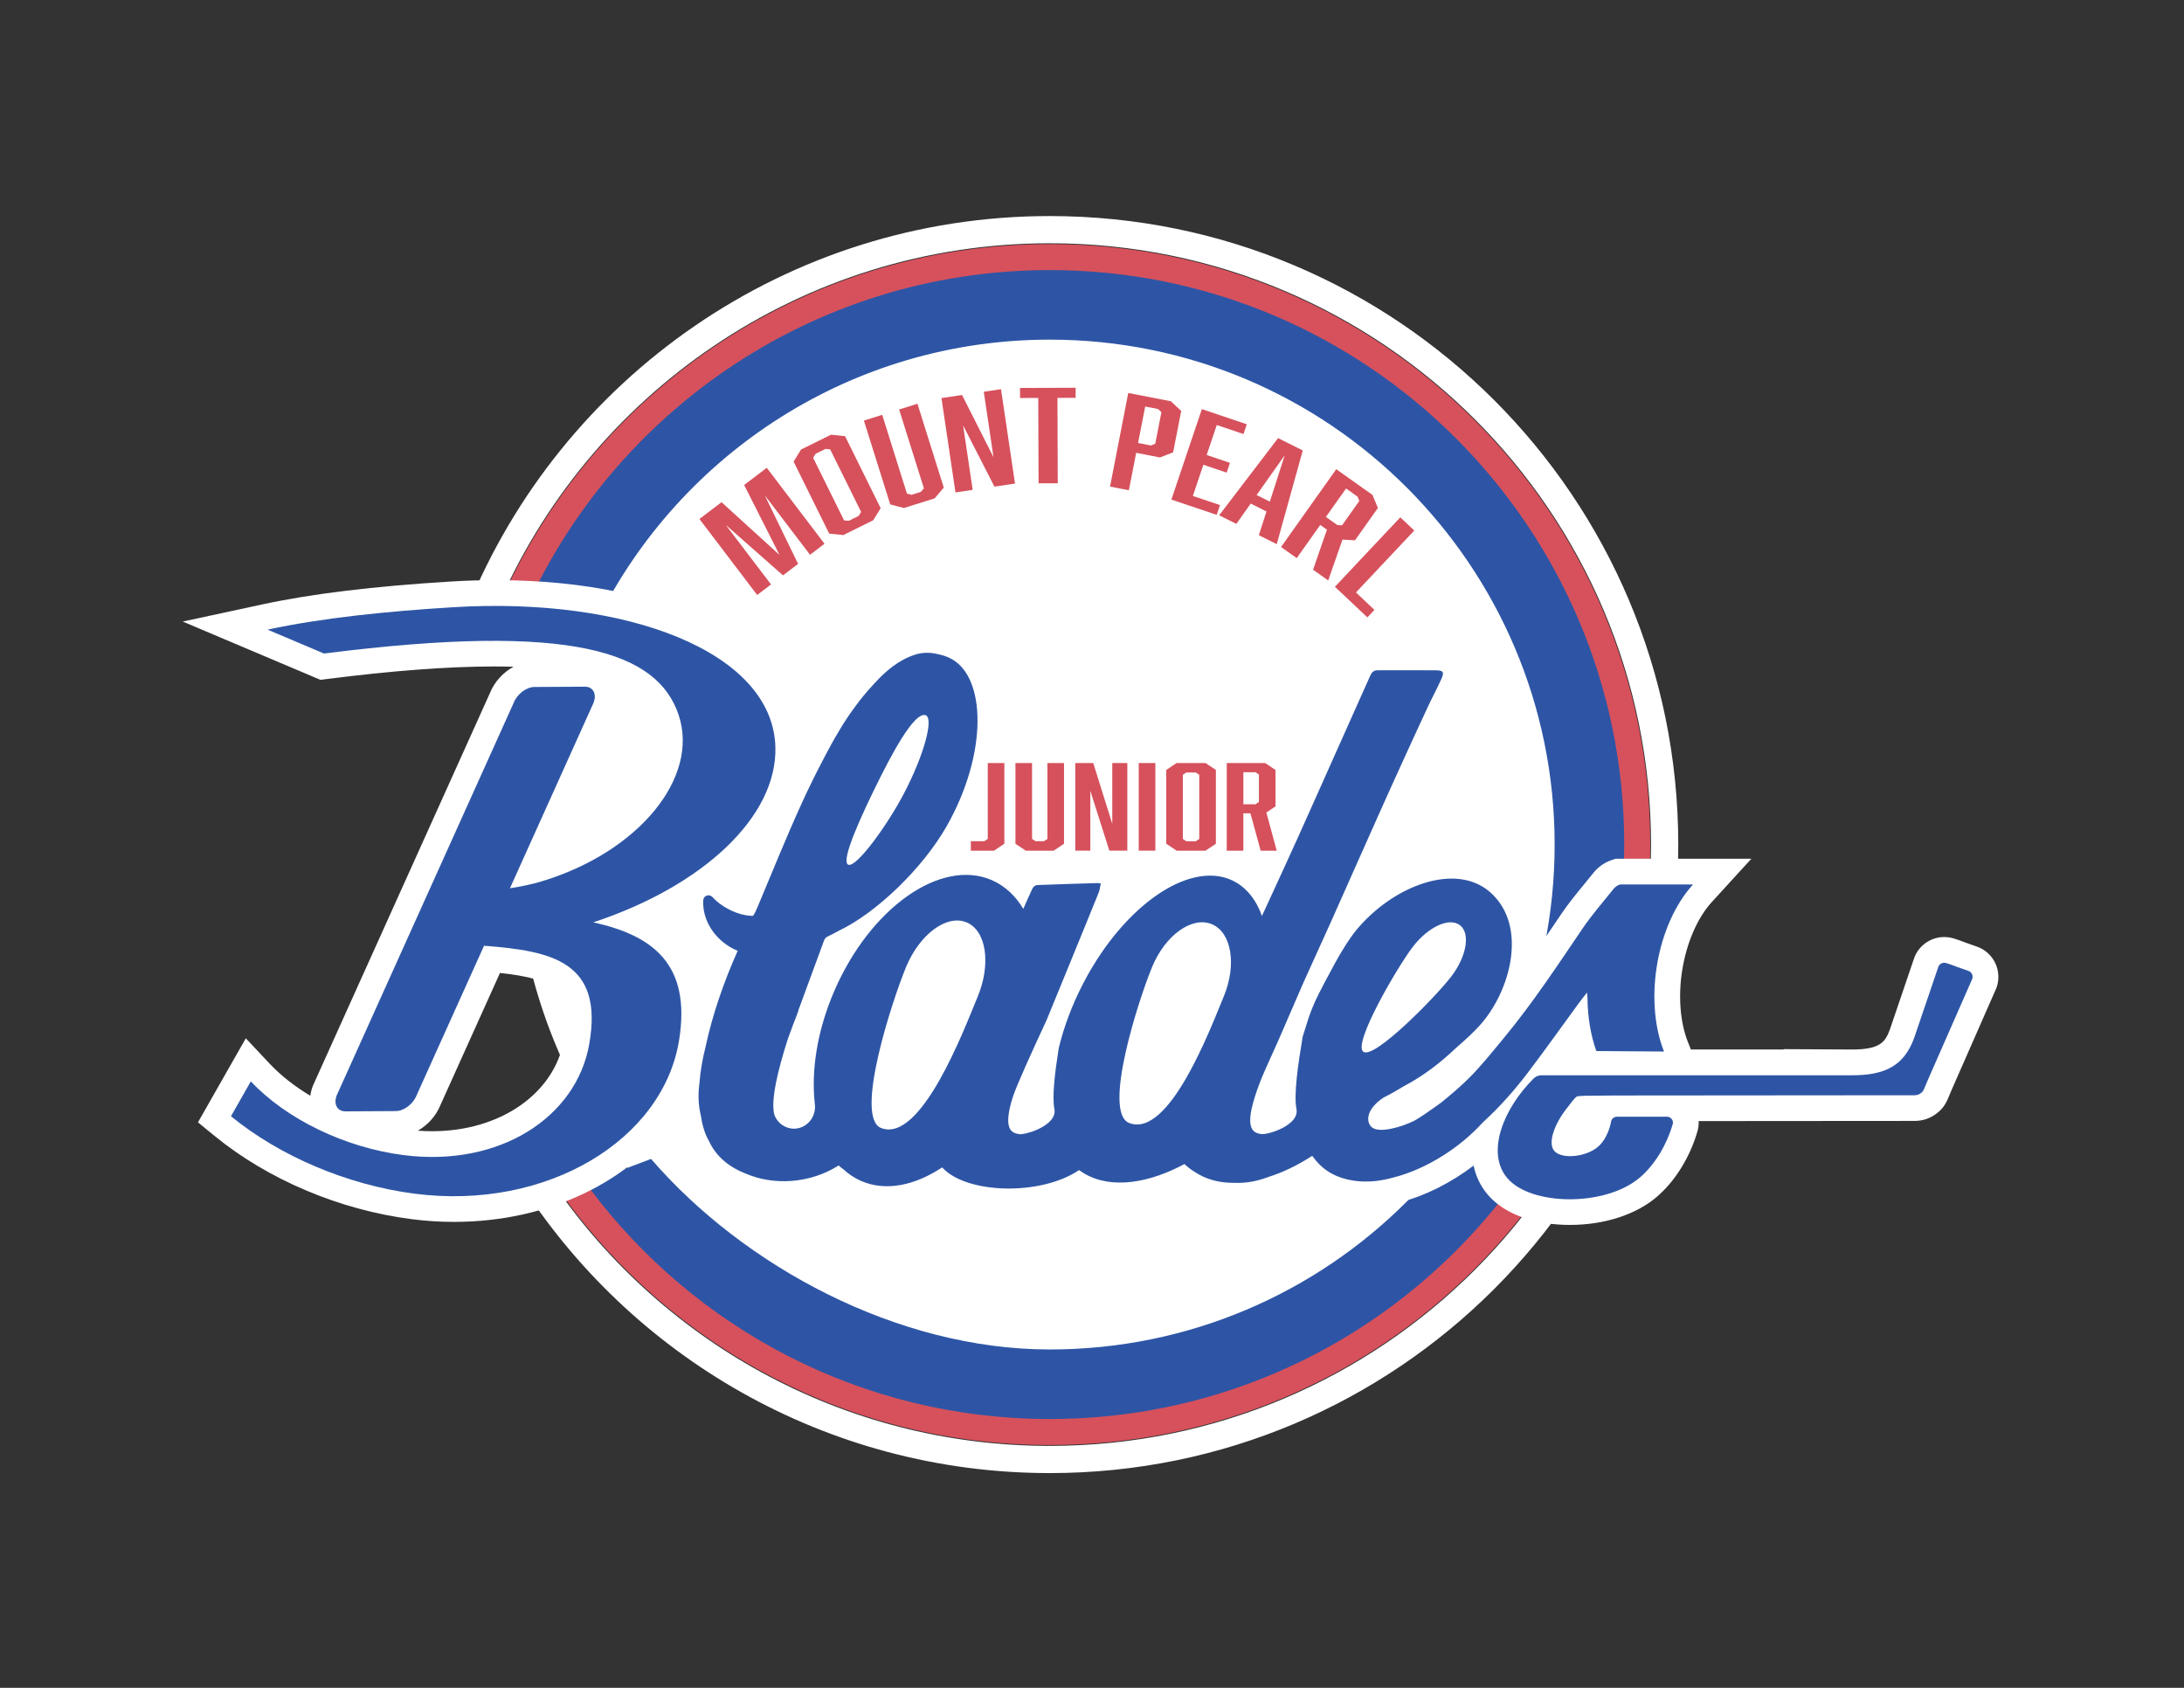 <?xml version="1.0" encoding="utf-8"?>
<!-- Generator: Adobe Illustrator 27.5.0, SVG Export Plug-In . SVG Version: 6.00 Build 0)  -->
<svg version="1.1" id="Layer_1" xmlns="http://www.w3.org/2000/svg" xmlns:xlink="http://www.w3.org/1999/xlink" x="0px" y="0px"
	 viewBox="0 0 792 612" style="enable-background:new 0 0 792 612;" xml:space="preserve">
<rect x="0" y="0" width="792" height="612" fill="#333333" stroke="none"/>
<style type="text/css">
	.st0{fill:#FFFFFF;}
	.st1{fill:#D6515C;}
	.st2{fill:#2E55A5;}
</style>
<g>
	<circle class="st0" cx="380.3" cy="304.77" r="193.53"/>
	<g>
		<g>
			<path class="st1" d="M283.94,208.62l-20.76-18.3l16.42,21.59l-5.02,3.82l-20.94-27.54l8.02-6.1l21.02,19.13l-12.82-25.36
				l8.2-6.24l20.94,27.54l-5.25,4l-16.43-21.59l12.1,24.89L283.94,208.62z"/>
			<path class="st1" d="M319.36,184.26l-2.69,4.38l-10.86,5.37l-5.11-0.52l-12.91-26.11l2.69-4.38l10.86-5.37l5.11,0.52
				L319.36,184.26z M295.77,164.54l-0.9,1.46l11.22,22.68l1.7,0.17l3.58-1.77l0.9-1.46l-11.22-22.68l-1.7-0.17L295.77,164.54z"/>
			<path class="st1" d="M338.94,180.7l-11.14,3.5l-4.97-1.3l-9.55-30.4l6.64-2.08l8.97,28.57l1.65,0.43l3.39-1.06l1.11-1.3
				l-8.98-28.57l6.64-2.09l9.55,30.4L338.94,180.7z"/>
			<path class="st1" d="M341.41,144.34l7.46-1.11l11.41,22.55l-3.52-23.73l6.24-0.93l5.08,34.22l-7.46,1.11l-11.36-22.2l3.47,23.37
				l-6.24,0.93L341.41,144.34z"/>
			<path class="st1" d="M383.47,144.27l0.11,30.95l-6.96,0.02l-0.11-30.95l-6.6,0.02l-0.01-3.64l20.16-0.07l0.01,3.64L383.47,144.27
				z"/>
			<path class="st1" d="M409.15,142.49l15.45,3.01l3.75,3.51l-2.93,15.01l-4.79,1.85l-8.61-1.68l-2.65,13.58l-6.83-1.33
				L409.15,142.49z M418.94,160.9l2.23-11.43l-1.25-1.17l-4.63-0.9l-2.58,13.22l4.63,0.9L418.94,160.9z"/>
			<path class="st1" d="M435.84,148.34l16.29,5.5l-1.19,3.54l-9.69-3.27l-3.67,10.87l8.45,2.85l-1.19,3.54l-8.45-2.85l-3.81,11.3
				l9.83,3.32l-1.19,3.54l-16.43-5.54L435.84,148.34z"/>
			<path class="st1" d="M453.56,182.6l-5.22,7.36l-6.23-3.11l21.37-27.99l8.95,4.48L463,197.3l-6.49-3.24l2.76-8.6L453.56,182.6z
				 M465.88,165.1l-10.19,14.4l4.8,2.4L465.88,165.1z"/>
			<path class="st1" d="M484.57,170.13l13.14,9.32l1.97,4.74l-8.32,11.73l-4.53-0.26l-5.17,14.81l-5.5-3.9l5.04-14.51l-2.43-1.72
				l-8.53,12.03l-5.68-4.03L484.57,170.13z M486.67,190.48l6.27-8.84l-0.66-1.58l-4.14-2.94l-7.32,10.32l4.14,2.94L486.67,190.48z"
				/>
			<path class="st1" d="M484.09,212.76l23.71-25.18l5.07,4.78l-21.15,22.46l6.7,6.32l-2.56,2.72L484.09,212.76z"/>
		</g>
		<path class="st2" d="M380.7,96.77c-85.66,0-159.3,51.43-191.76,125.08l27.81,2.82c30-60.18,92.14-101.52,163.94-101.52
			c101.11,0,183.08,81.97,183.08,183.08c0,101.11-81.97,183.08-183.08,183.08c-55.37,0-111.03-30.26-144.6-69.1l-24.69,9.37
			c38.09,52.19,99.72,86.11,169.29,86.11c115.68,0,209.46-93.78,209.46-209.46C590.16,190.55,496.38,96.77,380.7,96.77z"/>
		<path class="st0" d="M380.7,78.34c-95.54,0-177.33,58.8-211.2,142.18l10.32,0.93C212.91,143.17,290.37,88.21,380.7,88.21
			c120.41,0,218.03,97.61,218.03,218.03c0,120.41-97.61,218.03-218.03,218.03c-75.71,0-142.38-38.6-181.46-97.18l-11.29,0.74
			c40.37,63.88,111.61,106.3,192.76,106.3c125.86,0,227.89-102.03,227.89-227.89S506.56,78.34,380.7,78.34z"/>
		<path class="st1" d="M380.7,88.51c-91.05,0-169.04,55.9-201.54,135.25l8.94,3.04c31.23-75.63,105.7-128.87,192.61-128.87
			c115.04,0,208.3,93.26,208.3,208.3s-93.26,208.3-208.3,208.3c-68.18,0-128.7-32.75-166.7-83.38l-9.47,3.02
			c39.58,54.41,103.74,89.79,176.17,89.79c120.25,0,217.73-97.48,217.73-217.73S500.95,88.51,380.7,88.51z"/>
		<path class="st0" d="M716.94,343.25l-4.2-1.48c-0.17-0.07-0.35-0.15-0.56-0.23c-1.08-0.4-2.34-0.86-3.71-1.28
			c-0.69-0.21-1.4-0.35-2.03-0.42c-0.43-0.05-0.86-0.08-1.29-0.08c-0.06,0-0.12,0-0.18,0c-4.88,0.03-9.24,3.13-10.86,7.73
			l-8.68,25.54l-0.04,0.12c-1.68,4.6-3.45,7.4-13.8,7.4l-24.81-0.14l0.16,0.14h-33.76l-1.08-2.72c-2.79-7.04-3.56-16.42-2.11-25.75
			c1.57-10.12,5.52-19.27,10.85-25.09l14.28-15.62h-49.21l-1.46,0.49c-2.65,0.9-4.9,2.49-6.68,4.72c-1.02,1.28-2.06,2.55-3.11,3.82
			c-2.82,3.44-5.74,7-8.4,10.9c-1.16,1.71-2.32,3.42-3.48,5.13c-1.73,2.56-3.48,5.14-5.24,7.72c0.06-1.43,0.05-2.85-0.03-4.25
			c-0.57-9.6-4.42-17.76-11.15-23.57c-5.36-4.64-12.26-7.09-19.95-7.09c-8.58,0-17.71,2.98-26.07,8.25
			c2.67-6.01,5.34-12.02,8.02-18.03c3.32-7.43,6.68-14.83,9.54-21.09c3.41-7.47,6.06-13.21,8.59-18.62c0.61-1.3,1.26-2.59,1.95-3.97
			c0.94-1.87,1.91-3.81,2.82-5.85c1.91-4.28,1.83-8.09-0.24-11.32c-2.07-3.22-5.49-4.88-10.16-4.93c-2.64-0.03-5.29-0.03-7.93-0.03
			c-2.14,0-4.28,0.01-6.42,0.01c-2.12,0.01-4.25,0.01-6.37,0.01l-0.55,0c-4.9,0-9.08,2.79-11.16,7.48
			c-2.82,6.33-5.65,12.66-8.48,18.98l-3.37,7.54l-4.45,9.96c-3.28,7.34-6.55,14.69-9.85,22.02c-2.11,4.69-4.29,9.45-6.44,14.1
			c-0.85-0.65-1.74-1.26-2.66-1.8c-4.29-2.54-9.11-3.84-14.32-3.84c-9.91,0-20.45,4.7-30.23,12.98l1.91-8.44l-9.83-1.56l-0.16-0.03
			c-0.45-0.09-1.29-0.25-2.36-0.25h-0.18l-3.12,0.09c-6.28,0.19-12.77,0.38-19.18,0.65c-2.44,0.1-4.59,1.06-6.29,2.39
			c-1.91-1.38-3.95-2.54-6.1-3.46c-4.06-1.74-8.42-2.62-12.97-2.62c-0.38,0-0.76,0.01-1.15,0.02c0.76-1.19,1.48-2.38,2.16-3.57
			c11.32-19.8,15.35-41.81,10.52-57.44c-2.44-7.88-7.03-13.65-13.28-16.68c-2.06-1-4.22-1.72-6.44-2.15
			c-1.92-0.48-3.9-0.72-5.88-0.72c-2.43,0-4.81,0.36-7.08,1.08c-8.73,2.75-14.77,8.49-19.05,13.17c-0.23,0.26-0.47,0.52-0.7,0.78
			l-0.21,0.24c-2.11,2.29-4.23,4.87-6.27,7.63l-0.68,0.93c-2.15,2.92-4.1,5.87-5.81,8.78l-0.1,0.18c-1.89,3.13-3.76,6.49-5.57,10
			l-0.28,0.56c0-0.07,0-0.14,0-0.21c-1.09-35.95-45.65-60.11-110.89-60.11c-5.23,0-10.59,0.17-15.92,0.49
			c-28.26,1.73-50.71,4.45-68.63,8.32l-28.82,6.21l49.95,21.14l2.49-0.32c23.64-3.01,43.94-4.53,60.32-4.53
			c2.51,0,4.91,0.03,7.2,0.1c-3.75,2.02-6.91,5.42-8.55,9.51l-64.18,142.35l-0.1,0.28c-0.43,1.13-0.72,2.28-0.88,3.41
			c-5.68-3.41-10.72-7.35-14.73-11.62l-8.65-9.21l-17.35,30.47l6.1,4.99c19.34,15.81,45.37,26.79,71.43,30.13
			c5.09,0.65,10.24,0.98,15.32,0.98c0.01,0,0,0,0.01,0c34.62,0,64.59-14.94,80.2-37.91c0.07,0.37,0.14,0.73,0.23,1.1
			c0.59,3.85,1.61,7.3,3.03,10.25c0.32,0.66,0.63,1.25,0.91,1.74c0.05,0.1,0.1,0.2,0.15,0.31c3.54,7.06,9.71,12.46,17.84,15.6
			c5.31,2.25,11.29,3.44,17.31,3.44c6.57,0,12.97-1.35,18.84-3.94c1.79,1.24,3.67,2.29,5.65,3.14c4.05,1.74,8.41,2.62,12.95,2.62
			c6.26,0,12.82-1.7,19.27-4.96c6.37,3.73,15.04,5.79,24.89,5.79c9.27,0,18.22-1.89,25.4-5.28c4.49,2.08,9.5,3.12,14.94,3.12
			c7.01,0,14.64-1.77,22.32-5.16c5.41,3.49,11.74,5.27,18.83,5.27l0.27,0c0.43,0.01,0.85,0.02,1.27,0.02
			c4.63,0,9.35-0.88,14.04-2.63c3.73-1.19,7.54-2.8,11.27-4.75c4.21,3.39,9.32,5.56,15.29,6.44c1.92,0.29,3.9,0.43,5.86,0.43
			c0,0,0,0,0,0c4.02,0,8.08-0.59,12.41-1.79c8.98-2.27,18.42-7.06,26.57-13.27c0.78,3.79,2.43,7.37,5.14,10.56
			c5.92,6.96,16.77,10.96,29.77,10.96c12.43,0,23.88-3.68,31.43-10.1c6.69-5.69,12.1-14.39,14.84-23.87
			c0.35-1.21,0.49-2.45,0.43-3.68l78.4-0.06c2.93,0,5.77-1,8.05-2.83c1.35-1.01,2.42-2.26,3.17-3.67c0.28-0.48,0.53-0.97,0.74-1.49
			l1.43-3.39l16.13-36.7l0.12-0.33C726.14,352,722.97,345.38,716.94,343.25z M204.49,377.07c-3.47,19.49-23.1,33.1-47.73,33.1
			c-1.72,0-3.47-0.06-5.23-0.19c3.6-2.04,6.61-5.36,8.2-9.32l21.58-47.87c9.21,0.97,18,2.74,21.51,7.27
			C205.36,363.33,205.92,369.06,204.49,377.07z M235.04,280.62c-5.69,11.02-18.16,21.06-33.48,27.26l22.35-49.57l0.1-0.28
			c1.19-3.17,1.34-6.4,0.48-9.3c8.27,4,11.28,9.07,12.75,13.43C239.64,269.26,237.37,276.12,235.04,280.62z M246.03,331.18
			c0.99,6.55,4.47,12.68,9.85,17.23c-0.6,1.5-1.18,3-1.74,4.49c-1.48-4.38-3.68-8.3-6.6-11.73c-2.17-2.55-4.69-4.81-7.6-6.8
			C242.03,333.34,244.06,332.27,246.03,331.18z M267.94,321.04c-1.04-0.61-1.96-1.33-2.63-2.06c-0.17-0.18-0.35-0.35-0.53-0.52
			c2.44-2.03,4.72-4.12,6.84-6.26c-0.52,1.24-1.04,2.49-1.55,3.72C269.37,317.62,268.65,319.33,267.94,321.04z M345.93,357.82
			c-0.36,0.86-0.77,1.87-1.23,3c-2.48,6.09-6.63,16.29-11.44,25.03c-3.32,6.02-5.95,9.55-7.83,11.6
			c0.86-10.21,6.41-30.34,11.77-43.25c3.17-7.63,8-10.87,9.72-11.08C347.96,344.41,349.08,350.23,345.93,357.82z M435.16,357.76
			c-0.35,0.83-0.74,1.81-1.19,2.9c-2.39,5.87-6.39,15.7-11.04,24.09c-3.26,5.88-5.84,9.25-7.67,11.18c0.69-9.78,6-29.33,11.17-41.79
			c3.04-7.33,7.87-10.34,9.44-10.39C436.82,344.7,438.28,350.26,435.16,357.76z"/>
		<path class="st2" d="M713.85,352.05l-4.6-1.62c-0.11-0.05-0.21-0.1-0.32-0.14c-1.04-0.39-2.09-0.77-3.16-1.09
			c-0.16-0.05-0.3-0.07-0.43-0.09c0,0,0,0,0,0c-0.09-0.01-0.18-0.01-0.26-0.01c-0.95-0.02-1.84,0.55-2.18,1.5l-8.76,25.77l0,0
			c-3.8,10.41-11.01,13.59-22.94,13.52l0.01,0.01H569.8c-3.01-0.02-6.02-0.03-9.02-0.01l-1.93,0c-0.04,0-0.08,0.01-0.12,0.01
			c-0.03,0-0.06,0-0.09,0c-0.04,0-0.07,0.01-0.1,0.02c-0.92,0.08-1.76,0.51-2.43,1.18c-10.87,10.81-17.37,26.82-9.5,36.08
			c8.55,10.06,35.51,10.47,48.06-0.21c5.73-4.87,9.9-12.35,11.93-19.36c0.39-1.35-0.65-2.69-2.05-2.69h-18.22
			c-1.03,0-1.91,0.74-2.09,1.75c-0.51,2.95-2.02,6.51-4.24,8.69c-4.21,4.12-13.31,5.12-16.23,2.1c-2.68-2.78-0.18-10.01,4.89-16.21
			c0,0,2.58-3.55,3.3-3.73c0.32-0.08,1.43-0.15,2.8-0.2c3.62-0.05,8.02-0.07,11.01-0.1l108.6-0.09c0.9,0,1.72-0.34,2.35-0.88
			c0.33-0.23,0.58-0.49,0.68-0.78c0.12-0.18,0.23-0.37,0.33-0.6c0.49-1.16,0.98-2.32,1.47-3.48l16.01-36.44
			C715.64,353.75,715.02,352.46,713.85,352.05z"/>
		<path class="st2" d="M572.66,363.56c0.92-1.26,1.93-2.47,2.87-3.67c0.05,0.69,0.1,1.35,0.15,2.01c0.06,6.97,1.19,13.5,3.19,19.16
			h0.23c0.01,0.02,0.01,0.03,0.02,0.05c8.1,0.06,16.21,0.12,24.31,0.17c-3.29-8.3-4.43-19.14-2.66-30.61
			c1.92-12.41,6.87-23.05,13.18-29.96h-26.5c-0.93,0.31-1.72,0.86-2.39,1.7c-3.74,4.68-7.72,9.2-11.08,14.14
			c-9.19,13.52-18.17,27.19-28.62,39.81c-4.09,4.93-8.09,9.98-12.61,14.5c-3.14,3.14-6.55,6.02-10.01,8.84
			c-3.68,2.69-8.41,5.94-9.9,6.69c-4.58,2.27-12.73,4.69-15.44,2.29c-1.84-1.63-2.46-6.13,4.26-10.67c2.52-1.27,5.04-2.69,7.53-4.22
			c7.03-3.69,13.23-8.49,18.92-13.91c3.59-3.08,6.51-5.87,8.36-7.91c11.32-12.4,17.83-36.43,3.78-48.58
			c-12.39-10.71-34.79-2.43-48.28,13.7c-2.49,2.98-5.82,8.23-9.11,14.49c-1.51,2.68-2.91,5.43-4.32,8.17
			c-0.06,0.09-0.12,0.18-0.17,0.28c-0.05,0.1-0.09,0.2-0.13,0.31c-1.95,3.8-3.47,7.72-4.64,11.74c-0.45,1.34-0.85,2.62-1.22,3.88
			c-1.71,10.22-3.25,21.06-2.24,26.13c1.18,5.9-10.39,9.49-12.82,9.11c-2.43-0.38-6.12-1.31-2.3-13.37
			c1.96-6.44,4.96-12.49,7.7-18.64c3.32-7.45,6.45-14.98,9.75-22.44c3.26-7.35,6.67-14.63,9.95-21.97
			c5.82-13.02,11.58-26.07,17.4-39.09c3.16-7.07,6.36-14.12,9.57-21.16c2.85-6.25,5.71-12.48,8.62-18.7
			c1.52-3.24,3.24-6.39,4.69-9.66c1.1-2.47,0.7-3.1-1.98-3.12c-7.06-0.07-14.12-0.01-21.18-0.01c-1.38,0-2.12,0.76-2.64,1.94
			c-3.94,8.85-7.9,17.69-11.86,26.54c-4.77,10.67-9.51,21.35-14.31,32.01c-3.35,7.44-6.78,14.85-10.19,22.27
			c-0.96,2.09-1.93,4.17-2.92,6.31c-1.91-5.37-4.99-9.56-9.24-12.08c-15.36-9.11-40.17,7.12-55.41,36.24
			c-4.15,7.93-7.14,15.99-9.02,23.71c-1.42,8.94-2.47,17.72-1.59,22.13c1.04,5.21-7.85,8.62-11.61,9.08
			c-0.49,0.11-0.97,0.1-1.44-0.01c-2.42-0.42-5.74-1.67-2.03-13.4c1.25-3.94,7.14-16.9,12.24-27.87c2.65-6.46,5.3-12.92,7.94-19.37
			c3.67-8.96,7.35-17.93,10.97-26.91c0.4-1,0.5-2.11,0.76-3.27c-0.54-0.09-0.82-0.18-1.1-0.17c-7.35,0.22-14.7,0.43-22.05,0.73
			c-0.56,0.02-1.34,0.64-1.6,1.18c-1.15,2.39-2.2,4.83-3.35,7.45c-2.85-4.76-6.7-8.39-11.51-10.46
			c-18.48-7.92-44.02,10.1-57.04,40.24c-6.23,14.4-8.43,28.87-7.05,41l0,0c0,0.02,0,0.03,0.01,0.05c0,0.04,0.01,0.08,0.01,0.12
			c0.02,0.24,0.04,0.48,0.04,0.72c0.07,4.36-3.29,7.96-7.51,8.03c-3.21,0.05-5.99-1.95-7.17-4.83c-1.58-5.28,1.36-16.83,4.8-27.61
			c0.62-1.7,1.25-3.4,1.87-5.1c0.67-1.78,1.35-3.53,2-5.2c-0.02-0.01-0.05-0.03-0.07-0.04c3.1-8.45,6.2-16.91,9.32-25.35
			c0.2-0.55,0.63-1.2,1.12-1.43c1.45-0.69,2.88-1.42,4.27-2.2c13.87-6.62,30.47-22.8,39.03-37.76c15.05-26.33,14.6-54.63,1.27-61.1
			c-1.44-0.7-2.91-1.17-4.39-1.43c-2.71-0.72-5.58-0.67-8.14,0.14c-6.14,1.94-10.85,6.07-14.97,10.57c-0.3,0.32-0.59,0.66-0.88,0.98
			c-1.93,2.08-3.84,4.41-5.72,6.96c-0.08,0.1-0.15,0.2-0.23,0.3c-0.14,0.19-0.27,0.38-0.41,0.57c-1.9,2.58-3.67,5.24-5.28,7.97
			c-0.04,0.07-0.08,0.14-0.12,0.21c-1.81,2.99-3.58,6.17-5.31,9.52c-0.12,0.24-0.24,0.48-0.37,0.72c-2.8,5.31-5.45,10.7-7.94,16.16
			c-5.69,12.5-10.82,25.25-16.14,37.91c-0.57,1.37-1.03,2.29-1.56,2.89c-2.6-0.03-5.65-0.8-8.65-2.34c-2.43-1.24-4.48-2.81-6-4.48
			c-1.14-1.25-3.24-0.58-3.34,1.11c-0.39,6.23,3.06,12.86,9.41,16.8c1,0.62,2.03,1.13,3.07,1.57c-5.01,11.18-9.19,23.32-11.59,34.58
			c-1.13,4.45-1.95,8.91-2.26,13.31c-0.55,3.99-0.47,7.95,0.5,11.87c0.43,2.98,1.16,5.68,2.27,7.97c0.26,0.53,0.54,1.05,0.83,1.56
			c0.06,0.12,0.1,0.24,0.16,0.35c2.64,5.26,7.33,8.97,13.01,11.14c10.28,4.42,23.39,3.6,33.68-2.95c0.53,0.48,1.09,0.94,1.7,1.36
			c1.95,1.8,4.14,3.26,6.58,4.31c8.85,3.79,19.33,1.62,29.27-4.97c0.01,0.01,0.02,0.03,0.04,0.04c8.77,9.62,35.68,10.36,49.61,0.94
			c0.55,0.4,1.12,0.77,1.69,1.12c0.06,0.03,0.11,0.08,0.17,0.11c0.03,0.02,0.05,0.03,0.08,0.04c10.17,5.94,24.05,3.13,36.27-3.47
			c1.2,1.13,2.47,2.1,3.81,2.91c4.23,2.8,9.17,3.98,14.41,3.91c4.27,0.17,8.28-0.64,12.12-2.09c5.5-1.73,10.98-4.43,16-7.71
			c0.29,0.38,0.59,0.76,0.87,1.13c3.59,4.63,8.46,7.03,14.11,7.87c5.04,0.75,9.86,0.16,14.5-1.15
			c12.05-3.02,24.34-11.05,32.31-19.89c6.11-5.56,11.6-11.75,16.61-18.38C560.56,380.36,566.55,371.91,572.66,363.56z
			 M319.39,281.52c7.18-14.31,13.24-23.49,16.36-22.15c2.85,1.22-0.57,14.25-7.99,28.42c-6.18,11.8-17.42,27.12-20.19,25.73
			C304.81,312.14,312.21,295.83,319.39,281.52z M354.54,361.39c-4.94,11.91-20.47,53.19-34.99,47.63
			c-9.94-3.81,4.09-46.5,9.03-58.41c4.94-11.91,14.76-19.15,21.93-16.17C357.68,337.42,359.48,349.48,354.54,361.39z M443.77,361.33
			c-4.78,11.51-19.74,51.44-34.25,45.87c-9.93-3.81,3.52-45.13,8.3-56.64c4.78-11.51,14.46-18.43,21.63-15.46
			C446.62,338.08,448.55,349.82,443.77,361.33z M494.38,381.35c-3.87-2.95,12.32-30.64,17.91-37.97c5.6-7.33,13.27-10.87,17.13-7.92
			c3.87,2.95,2.46,11.29-3.13,18.61C520.69,361.4,498.24,384.3,494.38,381.35z"/>
		<path class="st2" d="M215.14,334.43c39.58-13.04,66.82-38.22,66.04-63.66c-1.05-34.52-53.97-54.46-116.91-50.59
			c-23.92,1.47-47.39,3.85-67.24,8.12l20.48,8.67c90.66-11.53,120.95-0.41,128.57,22.22c7.67,22.77-14.53,49.78-49.57,60.35
			c-3.52,1.06-7.42,1.9-11.58,2.53l30.35-67.32c1.2-3.2-0.23-5.78-3.2-5.76l-18.27,0.1c-2.97,0.02-6.35,2.62-7.56,5.82l-64.16,142.3
			c-1.2,3.2,0.23,5.78,3.2,5.76l18.27-0.1c2.97-0.02,6.35-2.62,7.56-5.82l24.41-54.13c24.52,1.88,43.5,5.7,38.13,35.79
			c-4.69,26.33-32.39,44.59-67.32,40.12c-21.29-2.72-42.53-13.05-55.38-26.73l-7.2,12.64c17.64,14.43,42.16,24.95,66.71,28.1
			c47.89,6.13,89.99-19.51,95.8-55.7C250.71,349.54,236.66,339.19,215.14,334.43z"/>
	</g>
	<g>
		<path class="st1" d="M358.2,304.18v-27.51h6.02v29.27l-3.76,2.51h-8.4v-3.43h4.89L358.2,304.18z"/>
		<path class="st1" d="M382.1,308.45H372l-3.76-2.51v-29.27h6.02v27.51l1.25,0.84h3.07l1.25-0.84v-27.51h6.02v29.27L382.1,308.45z"
			/>
		<path class="st1" d="M389.93,276.67h6.52l6.9,22.03v-22.03h5.46v31.77h-6.52l-6.9-21.7v21.7h-5.46V276.67z"/>
		<path class="st1" d="M412.95,276.67h6.02v31.77h-6.02V276.67z"/>
		<path class="st1" d="M440.92,305.94l-3.76,2.51h-10.47l-3.76-2.51v-26.76l3.76-2.51h10.47l3.76,2.51V305.94z M430.19,280.1
			l-1.25,0.84v23.25l1.25,0.84h3.45l1.25-0.84v-23.25l-1.25-0.84H430.19z"/>
		<path class="st1" d="M444.87,276.67h13.92l3.76,2.51v13.21l-3.32,2.22l3.76,13.84h-5.83l-3.7-13.55h-2.57v13.55h-6.02V276.67z
			 M456.53,290.8v-9.95l-1.25-0.84h-4.39v11.62h4.39L456.53,290.8z"/>
	</g>
</g>
</svg>
